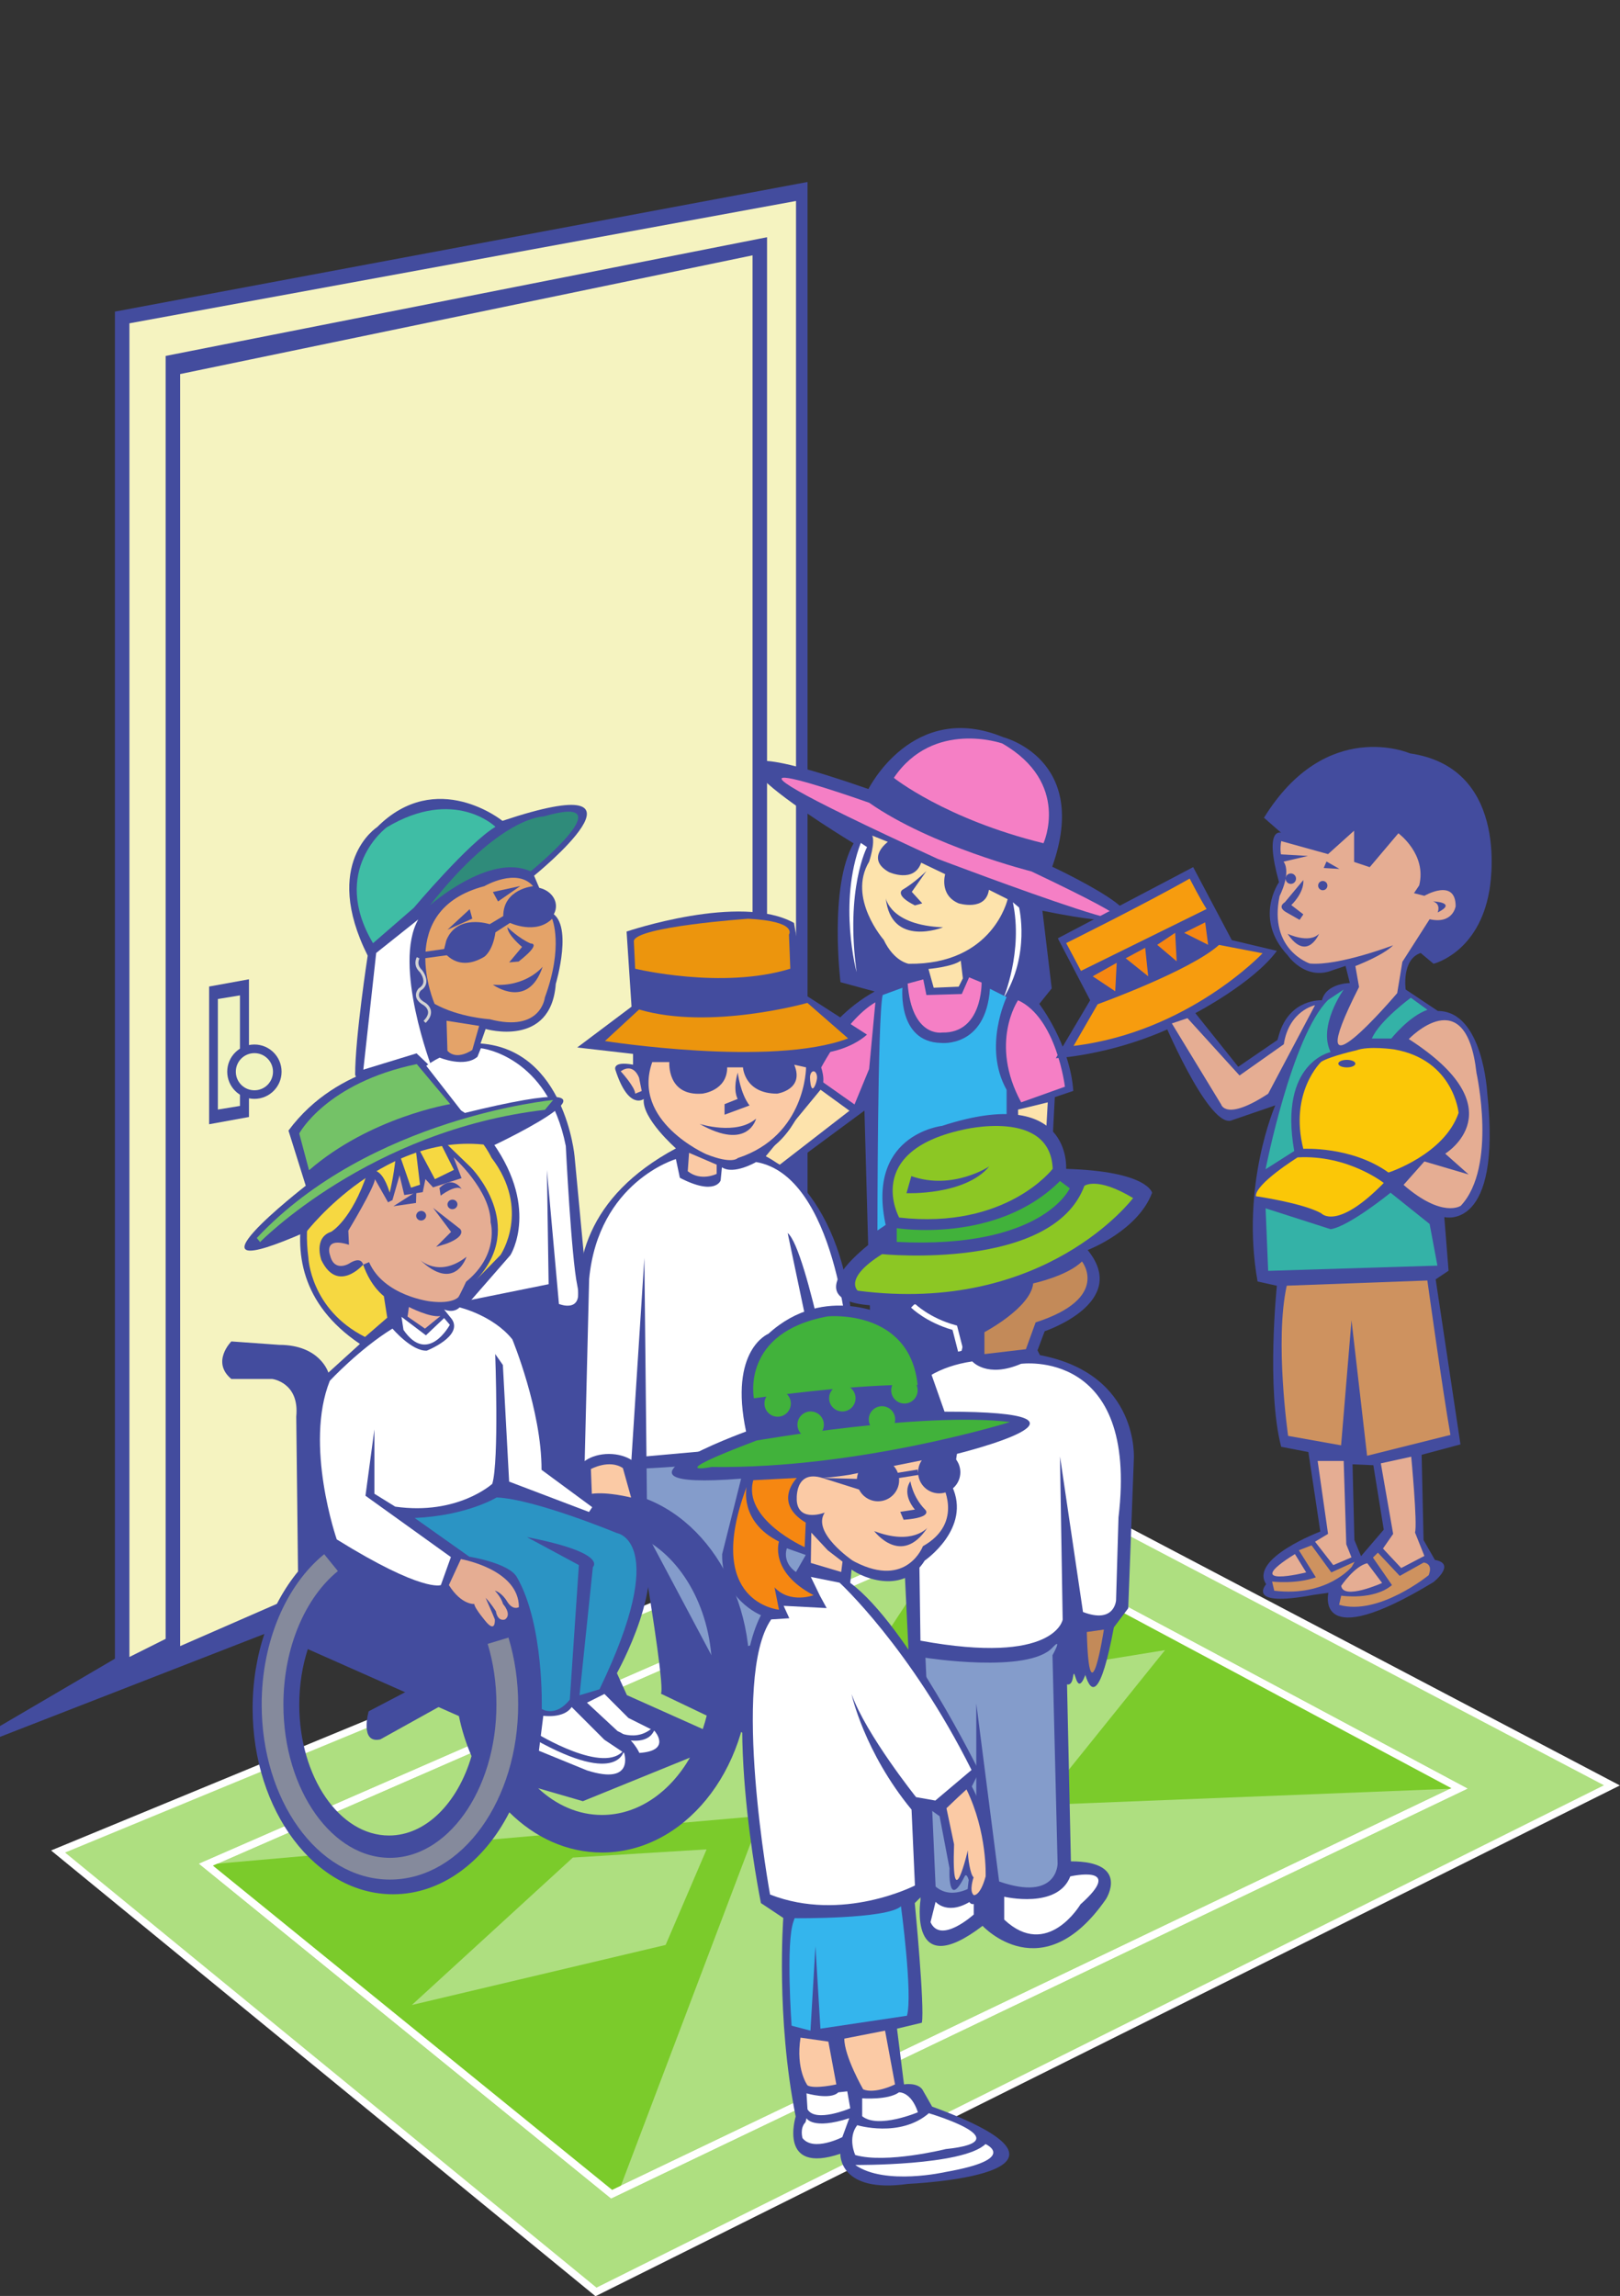 <?xml version="1.0" encoding="UTF-8"?><svg xmlns="http://www.w3.org/2000/svg" xmlns:xlink="http://www.w3.org/1999/xlink" height="684.3" preserveAspectRatio="xMidYMid meet" version="1.0" viewBox="2.4 -32.9 483.0 684.3" width="483.0" zoomAndPan="magnify"><rect x="2.4" y="-32.9" width="483.0" height="684.3" fill="#333333" stroke="none"/><defs><clipPath id="a"><path d="m12.236 806.39h602.11v-705.63h-602.11v705.63z"/></clipPath><clipPath id="b"><path d="m0 792.06h612v-792h-612v792z"/></clipPath></defs><g><g clip-path="url(#a)" fill="none" stroke="#fde17c" stroke-width="1.2" transform="matrix(1 0 0 -1 -9.837 759.18)"><g clip-path="url(#b)"><g><g><path d="m56.529 331.79 246.68 101.82 160.78-84.48-266.4-132.79-141.06 115.45z" fill="#aedf80" stroke="#fff" stroke-width="1.9" transform="translate(-34.726 -137) scale(1.137)"/></g><g><path d="m95.313 328.34 106.37-86.37 222.32 106.36-127.15 67.98-201.54-87.97z" fill="#aedf80" stroke="#fff" stroke-width="1.9" transform="translate(-34.726 -137) scale(1.137)"/></g><g><path d="m201.68 241.97-106.37 86.37 145.55 12.79-37.58-99.16" fill="#7bcb2b" stroke="none" transform="translate(-34.726 -137) scale(1.137)"/></g><g><path d="m424.29 348.35-131.44 69.56-50.39-76.78 181.83 7.22" fill="#7bcb2b" stroke="none" transform="translate(-34.726 -137) scale(1.137)"/></g><path d="m95.313 328.34 106.37-86.37 222.32 106.36-127.15 67.98-201.54-87.97z" stroke="#fff" stroke-width="1.9" transform="translate(-34.726 -137) scale(1.137)"/><g><path d="m226.59 332.35-10.74-25.05-66.54-15.74 42.21 38.64 35.07 2.15" fill="#aedf80" stroke="none" transform="translate(-34.726 -137) scale(1.137)"/></g><g><path d="m320.32,351.67 26.48,32.91-61.54-10.01-18.6-23.62 53.66.72" fill="#aedf80" stroke="none" transform="translate(-34.726 -137) scale(1.137)"/></g><g><path d="m26.909 356.24 226.15 88.01v325.18l-181.62-33.98v-353.12l-44.531-26.09" fill="#434c9e" stroke="none" transform="translate(-34.726 -137) scale(1.137)"/></g><g><path d="m88.54 385.63v333.45l150.1 31.12v-299.02l-150.1-65.55" fill="#f5f3c0" stroke="none" transform="translate(-34.726 -137) scale(1.137)"/></g><g><path d="m75.24 382.78v349.6l174.8 32.07v-224.92l-7.6 2.85v212.57l-157.7-31.12v-336.3l-9.5-4.75" fill="#f5f3c0" stroke="none" transform="translate(-34.726 -137) scale(1.137)"/></g><g><path d="m196.34 422.72 1.52 52.23-2.76 5.86-3.13 33.2s-2.47 27.95-24.66 29.59l1.34 3.8s17.16-5.03 18.39 11.82c0 0 4.93 16.44-1.65 18.9l-4.04 9.46s36.1 29.17-8.29 14.38c0 0-17.26 13.97-32.87-1.65 0 0-14.64-9.36-2.47-33.69 0 0-3.29-21.37-3.29-31.24l44.65-105.26 17.26-7.4" fill="#434c9e" stroke="none" transform="translate(-34.726 -137) scale(1.137)"/></g><g><path d="m139.12 569.89 10.67 9.25s14.32 16.99 21.43 21.26c0 0-10.75 10.51-28.54-0.16 0 0-14.94-11.14-3.56-30.35" fill="#3fbda5" stroke="none" transform="translate(-34.726 -137) scale(1.137)"/></g><g><path d="m154.06 579.85s15.71 13.84 26.39 8.86c0 0 25.64 20.92 3.37 14.39 0 0-11.26 0.23-29.76-23.25" fill="#2f8b7a" stroke="none" transform="translate(-34.726 -137) scale(1.137)"/></g><g><path d="m155.27 553.98s-10.78 24.59 13.02 30.85c0 0 8.54 4.98 12.81 0 0 0-7.83-0.71-7.83-7.83l-3.56-2.13s-8.53 2.84-11.38-4.27l-0.71-2.85s3.56-5.69 10.67-1.42c0 0 2.22 1.42 2.93 6.4l3.83 2.48s6.76-3.19 11.03 1.08c0 0 3.08-7.11-1.9-20.63 0 0-0.95-9.25-14.47-5.7 0 0-8.04 0.46-14.44 4.02" fill="#e4a369" stroke="none" transform="translate(-34.726 -137) scale(1.137)"/></g><g><path d="m187.09 579.6c0-2.74-2.65-4.96-5.92-4.96s-5.92 2.22-5.92 4.96 2.65 4.97 5.92 4.97 5.92-2.23 5.92-4.97" fill="#434c9e" stroke="none" transform="translate(-34.726 -137) scale(1.137)"/></g><g><path d="m174.37 574.08s2.93-2.92 6.08-4.27c0 0 3.15 0.22-3.15-4.73l-2.48-0.22 3.38 4.05s-3.83 3.15-3.83 5.17" fill="#434c9e" stroke="none" transform="translate(-34.726 -137) scale(1.137)"/></g><g><path d="m183.6 563.73s-4.28-5.4-13.05-4.72c0 0 9.22-6.75 13.05 4.72" fill="#434c9e" stroke="none" transform="translate(-34.726 -137) scale(1.137)"/></g><g><path d="m158.63,573.41 5.84,5.4 .68-2.48-6.52-2.92" fill="#434c9e" stroke="none" transform="translate(-34.726 -137) scale(1.137)"/></g><g><path d="m170.55 583.31 1.35-2.48 5.85 4.05-7.2-1.57" fill="#434c9e" stroke="none" transform="translate(-34.726 -137) scale(1.137)"/></g><g><path d="m150.98 576.11-11.03-8.78-3.37-30.59 13.95 4.27 4.04-3.82s-10.34 26.99-3.59 38.92" fill="#fff" stroke="none" transform="translate(-34.726 -137) scale(1.137)"/></g><g><path d="m158.4 549.56 8.55-1.35-1.8-6.3s-4.05-2.92-6.52-0.22l-0.23 7.87" fill="#e4a369" stroke="none" transform="translate(-34.726 -137) scale(1.137)"/></g><g><path d="m156.6 539.89s6.52-2.7 9.9 0.22l0.9 2.25s17.55-1.8 22.27-25.64c0 0 1.44-29.18 3.02-36.6 1.57-7.43-4.82-4.8-4.82-4.8l-3.15 35.1 0.45-29.92-25.64-5.18-14.18 54.9s5.18 6.74 11.25 9.67" fill="#fff" stroke="none" transform="translate(-34.726 -137) scale(1.137)"/></g><g><path d="m270.66 557.23-8.96 2.44s-3.08 25 3.44 36.4c0 0-61.34 36.94 3.89 14.23 0 0 11.65 23.39 35.36 13.58 0 0 22.9-5.73 12.83-33.94 0 0 45.48-21.31-2.57-11.54l2.44-20.36-3.26-4.07s8.09-10.58 8.91-22.8l-4.84-1.64-0.81-15.48-9.77-25.25-4.08-46.42-32.82-4.34-2.44 87.97-25.01-18.47-13.04 6.51 21.18 20.37s4.89 14.66 19.55 22.81" fill="#434c9e" stroke="none" transform="translate(-34.726 -137) scale(1.137)"/></g><g><path d="m311.75 588.71s-26.17 6.55-42.52 17.99c0 0-62.16 22.08 17.99-14.72 0 0 88.32-33.53 24.53-3.27" fill="#f57fc5" stroke="none" transform="translate(-34.726 -137) scale(1.137)"/></g><g><path d="m270.03 598.09 4.09-1.64s-6.01-4.37 0.28-7.92c0 0 6.55-3.01 8.46 2.46l6.29-3.01s-1.64-5.46 3.54-7.65c0 0 7.11-2.18 7.93 3.56l4.91-2.46s-3.82-17.21-25.94-16.94c0 0-3.83 0.55-6.56 6.29 0 0-9.56 10.92-3.82 20.48 0 0 1.64 4.92 0.82 6.83" fill="#fde3ac" stroke="none" transform="translate(-34.726 -137) scale(1.137)"/></g><g><path d="m284.23,588.8c0,0-.2-.2-.55-.52-1.01-.95-3.3-2.97-5.73-4.39 0,0-2.19-1.37 3.27-4.1l1.92.54-2.74,3.01" fill="#434c9e" stroke="none" transform="translate(-34.726 -137) scale(1.137)"/></g><g><path d="m273.58 581.7s1.09-7.1 15.02-7.65c0 0-13.66-5.46-15.02 7.65" fill="#434c9e" stroke="none" transform="translate(-34.726 -137) scale(1.137)"/></g><g><path d="m308.53 579.24s3.01-12.29-4.09-23.76c0 0 5.19 12.29 2.46 25.13l1.63-1.37" fill="#fff" stroke="none" transform="translate(-34.726 -137) scale(1.137)"/></g><g><path d="m267.02 596.18 1.64-1.1s-5.74-10.92-2.73-32.77c0 0-4.92 18.02 1.09 33.87" fill="#fff" stroke="none" transform="translate(-34.726 -137) scale(1.137)"/></g><g><path d="m308.26 554.93s-7.65-11.19 0.82-26.76l11.47 4.1s-2.18 18.02-12.29 22.66" fill="#f57fc5" stroke="none" transform="translate(-34.726 -137) scale(1.137)"/></g><g><path d="m279.31 559.3 4.1 1.1 0.82-4.1 9.28 0.27 1.92 4.37 3.27-1.36s0.28-13.38-10.37-13.11c0 0-7.92-1.37-9.02 12.83" fill="#f57fc5" stroke="none" transform="translate(-34.726 -137) scale(1.137)"/></g><g><path d="m270.85 554.39-1.64-17.48-3.83-9.29-10.1 7.11s7.1 14.74 15.57 19.66" fill="#f57fc5" stroke="none" transform="translate(-34.726 -137) scale(1.137)"/></g><g><path d="m272.76 556.3 5.19 1.91s-1.37-14.2 10.1-14.47c0 0 11.75-1.37 12.84 14.2l4.37-2.19s-6.28-13.11 0-24.3v-13.93l-33.87-22.94s0 55.99 1.37 61.72" fill="#34b5ed" stroke="none" transform="translate(-34.726 -137) scale(1.137)"/></g><g><path d="m308.26,526.26 7.79,1.91-.82-14.75-6.69-1.64-.28,14.48" fill="#fde3ac" stroke="none" transform="translate(-34.726 -137) scale(1.137)"/></g><g><path d="m256.47 531.48 7.58-5.51-18.27-14.14-3.79 2.07 14.48 17.58" fill="#fde3ac" stroke="none" transform="translate(-34.726 -137) scale(1.137)"/></g><g><path d="m284.77 563.13s6.29 0.55 8.47 2.18l0.55-4.64-1.1-2.18-6.55-0.28-1.37 4.92" fill="#fde3ac" stroke="none" transform="translate(-34.726 -137) scale(1.137)"/></g><g><path d="m384.39,436.5-7.13,1.38c-3.94,15.19-1.13,42.21-1.13,42.21l-5.06,1.12c-4.51,25.33 4.64,46.17 4.64,46.17l-11.75-4.03c-6.19-1.13-17.98,27.15-17.98,27.15s16.11,3.21.89-3.44c-15.18-6.63-28.71-7.32-28.71-7.32l9.01,15.19-8.48,16.24 35.49,18.66 10.13-19.14 11.82-2.81c-6.19-8.44-21.38-16.32-21.38-16.32l11.25-14.07 10.69,7.31c0,0-2.81-8.44 0,1.13 2.82,9.57 11.26,9 11.26,9 1.12,4.51 7.31,4.51 7.31,4.51l-1.12,4.5-3.38-1.13c-7.21-2.89-11.82,3.94-11.82,3.94-9,9.57-2.25,19.14-2.25,19.14-4.07,14.64.59,12.97.57,12.94l-4.51,3.94c16.32,26.45 38.27,16.88 38.27,16.88 27.01-3.93 20.82-36.01 20.82-36.01-2.81-16.32-14.63-19.14-14.63-19.14l-3.37,2.82c-5.07-1.69-3.94-9.57-3.94-9.57l8.44-5.63c11.82,0 12.94-21.38 12.94-21.38 3.94-36.58-11.25-32.65-11.25-32.65l1.12-14.06-3.38-2.26 6.5-43.26-10.18-2.73 .5-22.35 2.98-5.21c5.71-1-.36-5.8-.36-5.8-31.51-19.13-27.57-2.81-27.57-2.81l-3.94-.56c-18.01-3.38-12.38,2.81-12.38,2.81-4.51,6.75 14.2,13.8 14.2,13.8l-3.13,20.84zm12.07-23.07 1.74-4.22 5.96,6.95-2.73,16.89-5.46.24 .49-19.86" fill="#434c9e" stroke="none" transform="translate(-34.726 -137) scale(1.137)"/></g><g><path d="m150.86 375.28-12.88-6.74s-2.45-8.59 3.06-7.36l16.56 9.2-6.74 4.9" fill="#434c9e" stroke="none" transform="translate(-34.726 -137) scale(1.137)"/></g><g><path d="m211.35,426.98c1.04-.13 26.37-7.03 32.15-40.37-3.38,39.21-32.37,43.11-32.66,43.14l.51-2.77" fill="#858a9c" stroke="none" transform="translate(-34.726 -137) scale(1.137)"/></g><g><path d="m139.2 405.34s11.04-7.36 17.18-6.75l4.91-4.29s-19.63-1.84-22.09 11.04" fill="#2b94c4" stroke="none" transform="translate(-34.726 -137) scale(1.137)"/></g><g><path d="m377.26 596.65 12.29-3.41 6.83 6.14v-8.19l4.1-1.37 7.51 8.88s7.51-5.46 5.46-13.66l-1.37-2.04 2.73-0.69s8.2 4.78 8.2-2.73c0 0-0.69-4.78-6.83-3.41l-7.14-11.17-1.36-8.2s-27-31.84-10 1.62l-0.97 5.48s7.18 2.71 9.91 5.44c0 0-14.34-5.46-21.85-4.78 0 0-10.9 3.56-7.92 17.71 0 0 3.06 5.87 1.1 8.92 0 0-1.33 1.55-0.69 5.46" fill="#e5ad93" stroke="none" transform="translate(-34.726 -137) scale(1.137)"/></g><g><path d="m410.72 544.76s15.02 15.7 17.75-8.87c0 0 5.46-24.58-4.1-34.82 0 0-4.78-3.41-15.02 5.46l5.46 6.15 11.61-3.42-6.15 5.46s19.12 11.61-9.55 30.04" fill="#e5ad93" stroke="none" transform="translate(-34.726 -137) scale(1.137)"/></g><g><path d="m373.85 530.43 12.29 23.21s-6.83-1.37-8.19-10.24l-11.61-8.19-13.65 15.02-4.1-1.37 12.93-21.24s1.17-4.5 12.33 2.81" fill="#e5ad93" stroke="none" transform="translate(-34.726 -137) scale(1.137)"/></g><g><path d="m403.39 433.54 7.97 1.74s1.68-17.82 0.99-19.86l2.46-6.15-6.08-3.17-4.78 5.1 2.67 3.85-3.23 18.49" fill="#e5ad93" stroke="none" transform="translate(-34.726 -137) scale(1.137)"/></g><g><path d="m386.82,434.16h6.83l.68-21.84 1.37-3.42-4.78-2.04-4.78,6.14 3.41,2.05-2.73,19.11" fill="#e5ad93" stroke="none" transform="translate(-34.726 -137) scale(1.137)"/></g><g><path d="m389.55 555 4.1 2.74s-6.83-9.56-3.42-16.39c0 0-13.65-2.73-9.55-25.94l-7.51-4.78s6.82 34.82 16.38 44.37" fill="#34b2a7" stroke="none" transform="translate(-34.726 -137) scale(1.137)"/></g><g><path d="m373.17 500.39 0.68-16.39 44.38 1.37-2.05 10.92-10.24 8.19s-10.93-8.87-15.71-9.56l-17.06 5.47" fill="#34b2a7" stroke="none" transform="translate(-34.726 -137) scale(1.137)"/></g><g><path d="m378.72 480.11 36.87 1.36s4-28.87 6.05-40.48l-21.85-5.46-4.09 35.5-2.73-32.77-13.89 2.48s-3.58 24.87-0.36 39.37" fill="#ce925f" stroke="none" transform="translate(-34.726 -137) scale(1.137)"/></g><g><path d="m380.86 409.76 2.96-4.81s-17.81-4.43-2.96 4.81" fill="#e5ad93" stroke="none" transform="translate(-34.726 -137) scale(1.137)"/></g><g><path d="m399.84 407.36 3.89-5.18s-10.22-4.6-10.73-0.74c0 0 3.51 5.18 6.84 5.92" fill="#e5ad93" stroke="none" transform="translate(-34.726 -137) scale(1.137)"/></g><g><path d="m414.63 407.54s2.59-0.18 1.3-3.32c0 0-13.13-10.73-23.48-7.77l0.55 2.4s8.51-1.29 13.31 2.78l-4.99 7.21 1.3 1.29 5.73-6.1 6.28 3.51" fill="#ce925f" stroke="none" transform="translate(-34.726 -137) scale(1.137)"/></g><g><path d="m395.78 406.43s-6.47-7.95-20.34-6.28l-0.56 2.4s6.29-0.74 11.47 1.11l-4.45 7.1 3.33 1.29 5.18-7.1 6.1 2.78-0.73-1.3" fill="#ce925f" stroke="none" transform="translate(-34.726 -137) scale(1.137)"/></g><g><path d="m389.14,591.3-.73-1.7 4.13-.24-3.4,1.94" fill="#434c9e" stroke="none" transform="translate(-34.726 -137) scale(1.137)"/></g><g><path d="m376.02,593.24 .97-2.18 7.29,1.7-8.26.48" fill="#434c9e" stroke="none" transform="translate(-34.726 -137) scale(1.137)"/></g><g><path d="m378.21 580.61s-2.19-1.21 0.48-2.67l3.4-1.94 0.98 1.45-3.16 2.43s3.4 3.16 3.16 6.56l-4.86-5.83" fill="#434c9e" stroke="none" transform="translate(-34.726 -137) scale(1.137)"/></g><g><path d="m381.15,586.81c0-.76-.61-1.37-1.37-1.37-.75,0-1.36.61-1.36,1.37 0,.75.61,1.36 1.36,1.36 .76,0 1.37-.61 1.37-1.36" fill="#434c9e" stroke="none" transform="translate(-34.726 -137) scale(1.137)"/></g><g><path d="m389.38,584.99c0-.68-.54-1.22-1.21-1.22s-1.22.54-1.22,1.22c0,.67.55,1.21 1.22,1.21s1.21-.54 1.21-1.21" fill="#434c9e" stroke="none" transform="translate(-34.726 -137) scale(1.137)"/></g><g><path d="m378.94 572.35s5.58-2.67 8.25 0c0 0-3.15-7.53-8.25 0" fill="#434c9e" stroke="none" transform="translate(-34.726 -137) scale(1.137)"/></g><g><path d="m417.07 580.85s6.56-0.24 1.22-2.91c0 0 0.97 2.19-1.22 2.91" fill="#434c9e" stroke="none" transform="translate(-34.726 -137) scale(1.137)"/></g><g><path d="m401.04 544.9h5.1s4.62 5.83 9.48 7.53l-4.37 3.16s-8.27-6.07-10.21-10.69" fill="#34b2a7" stroke="none" transform="translate(-34.726 -137) scale(1.137)"/></g><g><path d="m329.14 553.89s24.29 8.75 31.82 15.55l11.42-2.19s-19.44-20.65-49.56-24.29l6.32 10.93" fill="#f79c0e" stroke="none" transform="translate(-34.726 -137) scale(1.137)"/></g><g><path d="m324.76 562.63-3.88 7.29s20.26 10.02 32.39 16.91c0 0 2.71-5.33 4.43-7.98l-32.94-16.22" fill="#f79c0e" stroke="none" transform="translate(-34.726 -137) scale(1.137)"/></g><g><path d="m370.64 503.56s12.17-1.74 17.13-4.47c0 0 3.98-4.72 16.39 7.95 0 0-9.43 7.45-22.59 6.7 0 0-11.18-6.95-10.93-10.18" fill="#fbc707" stroke="none" transform="translate(-34.726 -137) scale(1.137)"/></g><g><path d="m383.06,515.98c0,0 12.66.74 22.34-6.21 0,0 14.65,4.72 18.38,15.64 0,0-1.25,13.9-16.89,16.64 0,0-6.7.99-9.93-.25 0,0-6.7-1.49-9.19-2.98 0,0-8.44-7.95-4.71-22.84" fill="#fbc707" stroke="none" transform="translate(-34.726 -137) scale(1.137)"/></g><g><path d="m396.71,538.32c0-.55-1-.99-2.23-.99-1.24,0-2.24.44-2.24.99s1,.99 2.24.99c1.23,0 2.23-.44 2.23-.99" fill="#434c9e" stroke="none" transform="translate(-34.726 -137) scale(1.137)"/></g><g><path d="m106.59 524.33-10.45-1.9v36.1l10.45 1.9v-36.1" fill="#434c9e" stroke="none" transform="translate(-34.726 -137) scale(1.137)"/></g><g><path d="m104.23,527.23-5.794-.95v28.98l5.794.95v-28.98" fill="#f1f4c0" stroke="none" transform="translate(-34.726 -137) scale(1.137)"/></g><g><path d="m115.14 536.2c0-3.93-3.19-7.12-7.12-7.12-3.94 0-7.13 3.19-7.13 7.12 0 3.94 3.19 7.13 7.13 7.13 3.93 0 7.12-3.19 7.12-7.13" fill="#434c9e" stroke="none" transform="translate(-34.726 -137) scale(1.137)"/></g><g><path d="m103.14 536.2c0 2.69 2.18 4.87 4.88 4.87 2.69 0 4.87-2.18 4.87-4.87s-2.18-4.87-4.87-4.87c-2.7 0-4.88 2.18-4.88 4.87" fill="#f1f4c0" stroke="none" transform="translate(-34.726 -137) scale(1.137)"/></g><g><path d="m159.97,568.68-11.02-1.57 .68-1.58 9.9,1.35 .44,1.8" fill="#434c9e" stroke="none" transform="translate(-34.726 -137) scale(1.137)"/></g><g><path d="m209.93 435.3s29.99-8.27 46.19 4.14l-2.76-5.86s-25.16-8.27-43.78-0.69l0.35 2.41" fill="#434c9e" stroke="none" transform="translate(-34.726 -137) scale(1.137)"/></g><g><path d="m214.61 373.16c1.69 2.25-10.69 70.91-10.69 70.91s-32.64 46.71 14.63 72.03c0 0-9 7.88-8.44 12.95 0 0-3.98-3.08-7.42 7.6 0 0-1.04 2.42 4.61 1.4v2.82l-14.63 1.68 14.24 10.7-1.3 19.69s29.83 10.13 43.9 2.26l3.37-19.14 15.76-10.13s-4.5-4.5-13.51-5.06c0 0 6.02-10.7-2.42-10.7 0 0-2.75-11.08-11.76-15.58 0 0 20.94-8.05 23.75-44.07 0 0-24.76-39.96-16.32-78.23l1.69-19.69-9.57-11.82-25.89 12.38" fill="#434c9e" stroke="none" transform="translate(-34.726 -137) scale(1.137)"/></g><g><path d="m199.93 544.24s43.78-6.9 63.77 0.69l-10.68 9.31s-25.51-7.24-44.13-1.73l-8.96-8.27" fill="#ec950d" stroke="none" transform="translate(-34.726 -137) scale(1.137)"/></g><g><path d="m207.51 570.44 0.35-7.24s22.75-5.52 40.68 0l-0.35 8.96s2.41 3.45-10.68 4.14c0 0-29.65-2.07-30-5.86" fill="#ec950d" stroke="none" transform="translate(-34.726 -137) scale(1.137)"/></g><g><path d="m252.67 537.34s0-17.92-17.92-23.78c0 0-1.38-1.73-8.28 1.03 0 0-19.65 8.62-14.13 24.13h4.48s-0.69-8.96 8.62-8.27c0 0 6.55 0.69 6.55 6.89h4.14s0.34-6.89 8.96-6.89c0 0 7.24 1.03 4.48 7.58l3.1-0.69" fill="#fbcaa5" stroke="none" transform="translate(-34.726 -137) scale(1.137)"/></g><g><path d="m221.99 514.94 7.24-3.11v-2.41s-4.13-2.07-7.58 0.69l0.34 4.83" fill="#fbcaa5" stroke="none" transform="translate(-34.726 -137) scale(1.137)"/></g><g><path d="m209.58 531.14-0.69 3.45s-1.38 4.13-4.82 1.72c0 0 3.79-4.14 3.79-5.86l1.72 0.69" fill="#fbcaa5" stroke="none" transform="translate(-34.726 -137) scale(1.137)"/></g><g><path d="m255.55,534.7c0-.89-.64-2.87-1.15-2.87s-.69,1.98-.69,2.87 .41,1.61.92,1.61 .92-.72.92-1.61" fill="#fbcaa5" stroke="none" transform="translate(-34.726 -137) scale(1.137)"/></g><g><path d="m234.75 535.96s0.69-5.51 3.1-8.61l-6.55-2.42v2.76l3.45 1.38s-1.38 2.07 0 6.89" fill="#434c9e" stroke="none" transform="translate(-34.726 -137) scale(1.137)"/></g><g><path d="m224.75 522.52s9.65-3.1 14.82 1.38c0 0-2.06-8.62-14.82-1.38" fill="#434c9e" stroke="none" transform="translate(-34.726 -137) scale(1.137)"/></g><g><path d="m230.61 511.14-0.34-3.44s-1.38-4.14-10.69 0.69l-1.04 4.91s-20.33-5.95-22.75-31.46l-1.23-50.33 1.75 1.75 8.73 1.75 2.92-2.33 1.97 2.62 46.19 4.14 7.58 25.17s-3.11 44.33-24.13 47.91c0 0-5.86-3.44-8.96-1.38" fill="#fff" stroke="none" transform="translate(-34.726 -137) scale(1.137)"/></g><g><path d="m210.62 432.2s28.36 1.42 48.6 4.83l-6.55-47.58-24.82-6.2-17.23 32.4v16.55" fill="#849ccb" stroke="none" transform="translate(-34.726 -137) scale(1.137)"/></g><g><path d="m199.16 426.41c-4.38 0-1.61 0.07-5.5-0.22l-2.51 1.72-5.45 5.87-2.09 18.43-4.19 11.74-7.54 8.8-7.96 2.51 11.24 12.88s8.11 12.89-5.87 31.12c0 0-6.01 10.43-19.06 9.43 0 0-15 3.42-20.56-8.28 0 0-25.33-34.5 6.02-55.57l-8.28-7.52s-2.15 7.28-12.9 7.28l-12.54 0.9s-5.374-5.37 0-9.85h10.75s7.16-0.9 6.27-9.86l0.46-40.6c-7.31-8.91-11.9-21.68-11.9-35.87 0-26.92 16.48-48.74 36.81-48.74 12.7 0 23.9 8.52 30.51 21.48 6.65-6.59 15.1-10.54 24.29-10.54 21.35 0 38.71 21.28 38.71 47.44 0 26.17-17.36 47.45-38.71 47.45zm28.86-47.45c0-5.36-0.87-10.46-2.43-15.08l-19.9 8.9-2.62 5.77s13.76 24.48 6.35 35.55c10.86-5.41 18.6-19.11 18.6-35.14zm-84.71-42.98c-13 0-23.53 15.35-23.53 34.28 0 5.22 0.81 10.17 2.24 14.59l39.62-17.56c0.76-3.69 1.88-7.2 3.31-10.49-3.59-12.24-11.93-20.82-21.64-20.82zm55.85 5.39c-6.24 0-12.02 2.6-16.75 7.01l11.74-3.4 28.08 11.42c-5.27-9.12-13.65-15.03-23.07-15.03" fill="#434c9e" stroke="none" transform="translate(-34.726 -137) scale(1.137)"/></g><g><path d="m137.02 466.67 5.83 5.05-0.89 5.66s-3.4 2.4-5.43 8.24c0 0-6.66-7.66-10.95 1.18 0 0-2.16 5.87 2.56 7.44 0 0 5.33 2.9 9.55 15.56 0 0 3.25 3 5.8-5.29 0 0 1.53 6.03 1.79 12.28l3.8-10.99 2.36 0.78-1.37 11.37 5.28-9.92 4.99 2.44-4.81 9.58 9.3-8.98s14.93-15.15 1.29-29.49l6.44 6.59s8.05 11.82-2.38 25.5c0 0-6.91 15.05-21.92 13.1 0 0-11.19 2.79-18.15-8.23 0 0-10.4-12.8-7.95-31.03 0 0 0.48-13.58 14.86-20.84" fill="#f6d841" stroke="none" transform="translate(-34.726 -137) scale(1.137)"/></g><g><path d="m139.62 508.04 3.44-6.08 1.15 0.59 1.87 6.5 1.23-5.18 4.85 0.76 0.7 3.42 2-2.17 7.48 2.42-2.1 5.46s9.77-8.71 9.72-17.09c0 0 2.37-8.35-6.43-15.52 0 0-1.67-3.55-2.01-4.02 0 0-1.44-1.87-7.35-1.15 0 0-12.21 1.4-16.09 10.3l-1.55-0.66s-0.39 2.43-3.77 0.24c0 0-3.78-2.25-4.88 2.13 0 0-2.04 5.06 4.93 2.84l-0.17 3.7s6.9 11.43 6.98 13.51" fill="#e5ad93" stroke="none" transform="translate(-34.726 -137) scale(1.137)"/></g><g><path d="m144.46,500.94 6.02,3.84-.09-2.98-5.93-.86" fill="#434c9e" stroke="none" transform="translate(-34.726 -137) scale(1.137)"/></g><g><path d="m156.54 505.73 0.31-2.02s4.06 3.12 5.53 1.7c0 0-2.25 3.78-5.84 0.32" fill="#434c9e" stroke="none" transform="translate(-34.726 -137) scale(1.137)"/></g><g><path d="m154.87 500.51 7.07-5.51s1.94-1.77-3.53-3.87l-2.76-0.85 3.94 3.93-4.72 6.3" fill="#434c9e" stroke="none" transform="translate(-34.726 -137) scale(1.137)"/></g><g><path d="m151.33 486.99s4.93-5.02 12.3 0.69c0 0-3.04-9.58-12.3-0.69" fill="#434c9e" stroke="none" transform="translate(-34.726 -137) scale(1.137)"/></g><g><path d="m153.03,498.65c.1-.68-.39-1.33-1.1-1.44s-1.37.35-1.48,1.04c-.1.68.38,1.32 1.09,1.44 .72.11 1.38-.36 1.49-1.04" fill="#434c9e" stroke="none" transform="translate(-34.726 -137) scale(1.137)"/></g><g><path d="m161.24,501.62c.1-.69-.39-1.33-1.1-1.44-.71-.12-1.37.35-1.48,1.03s.38,1.33 1.09,1.44c.72.11 1.38-.35 1.49-1.03" fill="#434c9e" stroke="none" transform="translate(-34.726 -137) scale(1.137)"/></g><g><path d="m174.81 428.75-1.64 30.57-2.01 2.87s1.04-28.05-0.77-34.02c0 0-9.09-8.31-25.45-5.98l-5.46 3.38v16.88l-2.34-17.4 22.4-16.08-2.63-7.34s-4.7-2.06-27.3 11.97c0 0-8.57 24.7-1.82 41.58 0 0 7.8 8.38 16.43 13.68 0 0 5.13-6.03 9.02-5.77 0 0 9.53 3.76 6.57 8.22l-2.05 2.56s2.38-1.12 4.06 0.55c0 0 8.8-2.09 13.83-8.38 0 0 7.7-18.61 7.66-34.2l13.29-9.79-0.84-1.26-20.95 7.96" fill="#fff" stroke="none" transform="translate(-34.726 -137) scale(1.137)"/></g><g><path d="m147.11 468.52-0.52 3.42 6.4-4.84 4.77 4.52 1.5-1.76s-5.75-10.7-12.15-1.34" fill="#fff" stroke="none" transform="translate(-34.726 -137) scale(1.137)"/></g><g><path d="m148.53 474.53s5.44-2.83 8.26-2.38l-4.05-3.29-4.58 3.16s0.14 0.63 0.37 2.51" fill="#efb59a" stroke="none" transform="translate(-34.726 -137) scale(1.137)"/></g><g><path d="m176.84 403.72c-2.14 3.74-12.47 5.35-12.47 5.35l-14.33 10.15c13.73 0.6 21.49 5.38 21.49 5.38 10.03-0.42 31.54-9.34 31.54-9.34s14.16-2.09-4.56-40.94l-5.24-1.58 3.5 33.61s4.2 3.67-17.3 7.86l13.63-7.34-2.38-35.26c-3.77-4.8-7.36-2.46-7.36-2.46s0.66 22.11-6.52 34.57" fill="#2b94c4" stroke="none" transform="translate(-34.726 -137) scale(1.137)"/></g><g><path d="m159.01,401.63 3.15,6.81c0,0 15.21-2.62 15.21-12.58 0,0-1.58-1.05-3.15,1.57 0,0-1.27,2.2-3.16,2.74 0,0 1.62-1.62 2.15-3.5 0,0 2.43-2.69.54-4.04 0,0-1.88-.81-2.42,2.15 0,0-1.34,2.16-2.69,3.5 0,0 2.15-4.84 2.42-5.65 0,0 .27-3.5-2.15-.81 0,0-3.23,3.77-3.23,4.85 0,0-3.37-.31-6.67,4.96" fill="#e5ad93" stroke="none" transform="translate(-34.726 -137) scale(1.137)"/></g><g><path d="m183.77 367.37s5.39-0.8 7.44 2.29l8.59-8.59 5.16-3.44s2.86-8.59-9.74-4.58l-12.6 5.15 1.15 9.17" fill="#fff" stroke="none" transform="translate(-34.726 -137) scale(1.137)"/></g><g><path d="m195.22 370.8 4.58 2.29 6.3-6.3 6.87-3.43s4.58-5.16-4.01-5.73c0 0-1.72 4.01-5.72 5.73l-8.02 7.44" fill="#fff" stroke="none" transform="translate(-34.726 -137) scale(1.137)"/></g><g><path d="m181.84 362.84s18.21-11.25 23.17-4.3c0 0-0.99-9.93-23.5 2.65l0.33 1.65" fill="#434c9e" stroke="none" transform="translate(-34.726 -137) scale(1.137)"/></g><g><path d="m201.94 363.75s6.36-4.17 11.25 1.25c0 0-0.01-5.81-8.79-3.71l-2.46 2.46" fill="#434c9e" stroke="none" transform="translate(-34.726 -137) scale(1.137)"/></g><path d="m171.91 387.04c1.56-5.15 2.42-10.81 2.42-16.74 0-23.76-13.78-43.02-30.78-43.02s-30.78 19.26-30.78 43.02c0 15.89 6.17 29.76 15.34 37.21" stroke="#858a9c" stroke-width="5.7" transform="translate(-34.726 -137) scale(1.137)"/><g><path d="m121.72 494.3s20.92 27.12 48.82 22.48c0 0 46.37 21.81-7.75 8.52l-10.97 14.07s-21.7-0.78-34.87-18.6l4.53-14.46s-36.305-28.16 0.24-12.01" fill="#434c9e" stroke="none" transform="translate(-34.726 -137) scale(1.137)"/></g><g><path d="m109.5 491.54s28.68 29.32 74.7 34.67l2.14 2.57s-47.95-4.49-77.7-36.17l0.86-1.07" fill="#74c267" fill-rule="evenodd" stroke="none" transform="translate(-34.726 -137) scale(1.137)"/></g><g><path d="m122.34 510.37-2.57 9.64s7.06 13.27 30.82 18.19l8.78-10.49s-20.98-3.42-37.03-17.34" fill="#74c267" fill-rule="evenodd" stroke="none" transform="translate(-34.726 -137) scale(1.137)"/></g><g><path d="m210.27,487.36-4.14-64.47 4.83-.69-.69,65.16" fill="#434c9e" stroke="none" transform="translate(-34.726 -137) scale(1.137)"/></g><g><path d="m247.85 493.91 11.37-54.13 2.42 2.76s-8.62 47.23-13.79 51.37" fill="#434c9e" stroke="none" transform="translate(-34.726 -137) scale(1.137)"/></g><g><path d="m151.38,562.32c-.02.02 1.14-1.39.93-2.71-.1-.6-.48-1.1-1.12-1.5l-.04-.02-.04-.03c-.03-.04-.88-.89-.72-2.05 .11-.88.76-1.67 1.93-2.33 .01-.01 1.08-.64 1.22-1.69 .1-.76-.3-1.58-1.17-2.45l.54-.55c1.06,1.05 1.53,2.09 1.4,3.11-.19,1.44-1.54,2.22-1.6,2.26-.95.53-1.47,1.12-1.55,1.75-.11.77.5,1.39.5,1.4l-.07-.06c.85.52 1.35,1.21 1.49,2.04 .27,1.67-1.08,3.3-1.13,3.37-.96.91-1.17,1.93-.66,3.04l-.7.33c-.47-1-.7-2.49.79-3.91" fill="#d3d2d2" stroke="none" transform="translate(-34.726 -137) scale(1.137)"/></g><g><path d="m280.21,474.37c.16-.16 3.95-3.86 10.87-5.85 .17-.67 1.46-5.71 1.46-5.71l1.38.35-1.66,6.49-.4.11c-6.8,1.86-10.6,5.58-10.64,5.62l-1.01-1.01" fill="#fff" stroke="none" transform="translate(-34.726 -137) scale(1.137)"/></g><g><path d="m282.69 319.19s-3.38-21.91 16.27-6.89c0 0 15.67-17.02 32.33 6.97 0 0 6.48 9.94-9.17 9.94l-1.25 56.96 3.13 3.13s0.62-6.99 1.91-11.23c1.52-5 3.98-6.17 7.48 12.48l3.76 5.01 1.47 39s1.66 22.34-24.63 27.35l-0.63 1.25 1.88 5.01s22.53 7.51 11.27 21.28c0 0 13.14 5.01 16.9 15.02 0 0-1.14 5.64-22.54 6.26 0 0 1.59 22.39-32.55 11.27 0 0-20.82-2.3-14.4-27.54 0 0-36.92-24.41 11.9-18.78 0 0 3.13-3.76 8.13-6.89 5.01-3.13 0.63-1.25 0.63-1.25l-1.25-5.01s-18.15-13.14-16.27-26.91l5.63-116.43" fill="#434c9e" stroke="none" transform="translate(-34.726 -137) scale(1.137)"/></g><g><path d="m277.09 497.97s-9.59 17.25 16.61 23c0 0 23.01 5.76 23.65-10.22 0 0-12.15-15.98-40.26-12.78" fill="#8cc724" stroke="none" transform="translate(-34.726 -137) scale(1.137)"/></g><g><path d="m272.61 488.38s44.74-4.47 53.04 17.89c0 0 3.2 2.56 12.78-3.19 0 0-23-30.68-72.21-24.28 0 0-3.83 3.19 6.39 9.58" fill="#8cc724" stroke="none" transform="translate(-34.726 -137) scale(1.137)"/></g><g><path d="m325.02 486.46s7.66-9.58-12.15-15.97l-2.55-7.03-10.87-1.28v5.75s12.15 6.39 12.78 12.78c0 0 8.95 1.92 12.79 5.75" fill="#c38a59" stroke="none" transform="translate(-34.726 -137) scale(1.137)"/></g><g><path d="m319.26 507.55 2.56-1.91s-7.03-15.98-45.37-14.06v3.61s26.2-4.25 42.81 12.36" fill="#41b23b" stroke="none" transform="translate(-34.726 -137) scale(1.137)"/></g><g><path d="m280.28 508.83-1.27-4.47s15.33-0.64 21.72 7.03c0 0-9.58-6.39-20.45-2.56" fill="#434c9e" stroke="none" transform="translate(-34.726 -137) scale(1.137)"/></g><g><path d="m296.26 460.26s3.83-4.47 12.78-0.63c0 0 30.91 4.25 25.56-40.26l-0.64-21.73s-0.36-6.26-8.67-3.07l-6.03 40.77 0.7-42.77s-2-11.99-37.29-5.51l-0.47 33.58-8.31-12.78s-12.78 47.29 22.37 52.4" fill="#fff" stroke="none" transform="translate(-34.726 -137) scale(1.137)"/></g><g><path d="m326.29 389.33 4.48 0.64s-3.84-24.92-4.48-0.64" fill="#c38a59" stroke="none" transform="translate(-34.726 -137) scale(1.137)"/></g><g><path d="m322.69,377.63c.47,3.36.8-5.88 3.22.44l-.85,12.54-4.97-2.37-.56-11.51c0,0 2.6-3.15 3.16.9" fill="#434c9e" stroke="none" transform="translate(-34.726 -137) scale(1.137)"/></g><g><path d="m283.98 382.58s26.88-4.23 33.31 2.66c2.8 3 0-2 0-2l1.34-54.64s0-10-15.33-4.67l-5.99 46.65v-47.31s-6-4.67-10.67-0.67l-2.66 59.98" fill="#849ccb" stroke="none" transform="translate(-34.726 -137) scale(1.137)"/></g><g><path d="m304.63 319.94s14-3.33 17.33 5.33c0 0 14.66 3.33 2.67-7.33 0 0-8.67-14.66-20-4v6" fill="#fff" stroke="none" transform="translate(-34.726 -137) scale(1.137)"/></g><g><path d="m286.64 318.6s3.33-3.99 10 0.67v-4s-8.71-7.91-11.33-2l1.33 5.33" fill="#fff" stroke="none" transform="translate(-34.726 -137) scale(1.137)"/></g><g><path d="m230.67 409.74 4.97 19.78c-41.64-3.25 1.3 12.36 1.3 12.36-4.56 21.47 5.85 25.62 5.85 25.62 14.9 13.58 31.88 4.31 31.88 4.31 3.26 0 7.95-6.66 7.95-6.66l6.36-18.06c48.36 0.05 3.26-11.06 3.26-11.06l-1.3-8.46c5.2-11.06-7.16-19.52-7.16-19.52-5.52-8.89-16.02-4.66-19.18-2.36l-0.34-3.49c14.97-11.06 33.83-49.45 33.83-49.45l-1.95-3.9c6.51-12.36 5.36-26.25 5.36-26.25-8.49-11.27-6.17 1.7-6.17 1.7s-0.55 2.02-1.08 0.96c-4.54-9.07-3.96 2.12-3.96 2.12l-2.6 13.66-4.56 3.25 1.3-22.77-3.25-3.25s2.64-27.19 1.86-31.36l-6.52-1.56 1.83-14.61s3.31 0.59 4.78-1.27l2.6-4.55c48.95-17.91-6.34-20.26-6.34-20.26-18.22-2.6-17.73 7.9-17.73 7.9-16.44-5.55-11.71 9.76-11.71 9.76-5.21 26.02-3.25 52.05-3.25 52.05l-5.86 3.9s-11.06 54 0 75.47c0 0-10.43 4.22-10.17 16" fill="#434c9e" stroke="none" transform="translate(-34.726 -137) scale(1.137)"/></g><g><path d="m238.99 450.6s-3.47 17.32 19.39 21.47c0 0 21.47 2.08 23.55-18 0 0-12.47 0.69-42.94-3.47" fill="#41b23b" stroke="none" transform="translate(-34.726 -137) scale(1.137)"/></g><g><path d="m239.68 439.52s43.64 7.62 66.49 4.85c0 0-39.54-12.32-78.27-11.78 0 0-13.85-2.77 11.78 6.93" fill="#41b23b" stroke="none" transform="translate(-34.726 -137) scale(1.137)"/></g><g><path d="m248.68 449.22c0-1.91-1.55-3.46-3.46-3.46s-3.46 1.55-3.46 3.46 1.55 3.46 3.46 3.46 3.46-1.55 3.46-3.46" fill="#41b23b" stroke="none" transform="translate(-34.726 -137) scale(1.137)"/></g><g><path d="m257.34 443.68c0-1.92-1.55-3.47-3.46-3.47s-3.47 1.55-3.47 3.47c0 1.91 1.56 3.46 3.47 3.46s3.46-1.55 3.46-3.46" fill="#41b23b" stroke="none" transform="translate(-34.726 -137) scale(1.137)"/></g><g><path d="m265.65 450.6c0-1.91-1.55-3.46-3.46-3.46-1.92 0-3.47 1.55-3.47 3.46 0 1.92 1.55 3.47 3.47 3.47 1.91 0 3.46-1.55 3.46-3.47" fill="#41b23b" stroke="none" transform="translate(-34.726 -137) scale(1.137)"/></g><g><path d="m276.04 445.06c0-1.91-1.55-3.46-3.46-3.46s-3.46 1.55-3.46 3.46 1.55 3.46 3.46 3.46 3.46-1.55 3.46-3.46" fill="#41b23b" stroke="none" transform="translate(-34.726 -137) scale(1.137)"/></g><g><path d="m281.93 452.68c0-1.91-1.55-3.46-3.46-3.46-1.92 0-3.47 1.55-3.47 3.46s1.55 3.46 3.47 3.46c1.91 0 3.46-1.55 3.46-3.46" fill="#41b23b" stroke="none" transform="translate(-34.726 -137) scale(1.137)"/></g><g><path d="m264.88 408.05s-10.83 7.32-7.31 12.58c0 0-6.73-2.63-7.32 2.93 0 0-0.88 8.49 6.73 6.14 0 0 3.8 0.3 6.94 0.82l24.24 4.85v-6.93s6.24-10.39-4.85-16.62c0 0-4.15-11.09-17.71-4.16" fill="#fbcaa5" stroke="none" transform="translate(-34.726 -137) scale(1.137)"/></g><g><path d="m277.08 429.13c0-3.06-2.48-5.54-5.54-5.54s-5.54 2.48-5.54 5.54 2.48 5.54 5.54 5.54 5.54-2.48 5.54-5.54" fill="#434c9e" stroke="none" transform="translate(-34.726 -137) scale(1.137)"/></g><g><path d="m293.13 431.21c0-3.06-2.48-5.54-5.54-5.54s-5.54 2.48-5.54 5.54 2.48 5.54 5.54 5.54 5.54-2.48 5.54-5.54" fill="#434c9e" stroke="none" transform="translate(-34.726 -137) scale(1.137)"/></g><g><path d="m275.87,430.93c-.1-.02-7.21-1.34-7.77-1.52-.22,0-11.12.29-11.12.29l11.12-3.51 8.09,3.36c.01-.01 5.97.96 5.97.96l-.23,1.4-6.06-.98" fill="#434c9e" stroke="none" transform="translate(-34.726 -137) scale(1.137)"/></g><g><path d="m280.03 428.84s0.6-4.15 3.86-7.42c0 0 2.38-2.07-5.63-2.67l-0.89 2.08 3.85 0.59s-3.56 3.86-1.19 7.42" fill="#434c9e" stroke="none" transform="translate(-34.726 -137) scale(1.137)"/></g><g><path d="m284.49 416.67s-3.86-4.75-13.95-0.89c0 0 7.12-9.5 13.95 0.89" fill="#434c9e" stroke="none" transform="translate(-34.726 -137) scale(1.137)"/></g><g><path d="m253.92,407.43 7.97-2.37 .34,2.71-3.86,2.97-4.32,4.63-.13-7.94" fill="#fbcaa5" stroke="none" transform="translate(-34.726 -137) scale(1.137)"/></g><g><path d="m253.92 403.77 7.54-1.51s18.57-17.05 34.6-49.1l-9.49-8.01-5.05 0.89s-13.06 16.32-16.92 27c0 0 3.27-15.13 15.73-30.27l0.89-19.89s-18.99-9.79-37.99-2.37c0 0-10.38 56.69 0.3 72.12l4.75 0.3-1.49 3.26 11.28-0.59-1.78 3.27" fill="#fff" stroke="none" transform="translate(-34.726 -137) scale(1.137)"/></g><g><path d="m292.49,345.99-3-2.85 1.99-9.46c-.71-20.05 3.61-1.59 3.61-1.59 0-1.99.66-6.47 1.52-7.06 0,0-1.28-3.61.04-4.68 0,0 1.67-.36 3.11,4.91 0,0 .49,11.55-5.02,22.81l-2.25-2.08" fill="#fbcaa5" stroke="none" transform="translate(-34.726 -137) scale(1.137)"/></g><g><path d="m249.66 314.3s24.25-0.26 27.9 3.13c0 0 3.13-23.22 1.57-28.69l-22.69-3.39-1.31 21.64-1.3-22.16-4.95 1.3s-1.57 21.91 0.52 27.38" fill="#34b5ed" stroke="none" transform="translate(-34.726 -137) scale(1.137)"/></g><g><path d="m273.39 284.83 2.61-14.09s-5.22-2.6-8.35-1.3c0 0-4.95 8.61-4.95 13.3l10.69 2.09" fill="#fbcaa5" stroke="none" transform="translate(-34.726 -137) scale(1.137)"/></g><g><path d="m251.22 283 7.3-1.04 2.09-11.22s-5.74-1.3-7.56-0.26c-1.83 1.05 0 0 0 0s-3.13 4.18-1.83 12.52" fill="#fbcaa5" stroke="none" transform="translate(-34.726 -137) scale(1.137)"/></g><g><path d="m267.39 267.09s6.78-0.52 9.65 1.57c0 0 3.13 0.26 4.96-5.22 0 0-10.44-4.43-14.61-1.04v4.69" fill="#fff" stroke="none" transform="translate(-34.726 -137) scale(1.137)"/></g><g><path d="m266.09 260.05s11.21-3.39 18.78 3.13c0 0 24.77-7.3 4.43-9.39 0 0-15.65-3.91-23.73-1.56 0 0-2.09 4.43 0.52 7.82" fill="#fff" stroke="none" transform="translate(-34.726 -137) scale(1.137)"/></g><g><path d="m265.57 249.62s28.16-0.26 34.16 5.48c0 0 8.87-3.92-10.43-7.31 0 0-15.91-3.65-23.73 1.83" fill="#fff" stroke="none" transform="translate(-34.726 -137) scale(1.137)"/></g><g><path d="m252.79 268.4s6.26-1.83 8.34 0.26l2.35 0.26 0.78-4.44s-9.13-3.91-11.21-0.26l-0.26 4.18" fill="#fff" stroke="none" transform="translate(-34.726 -137) scale(1.137)"/></g><g><path d="m252.79 261.88s1.56-3.13 11.21 0l-1.82-4.96s-7.57-3.91-10.44-0.26c0 0-0.78 2.61 0.79 4.17" fill="#fff" stroke="none" transform="translate(-34.726 -137) scale(1.137)"/></g><g><path d="m250.25 429.7s-6.44-6.43 2.34-11.7l-0.29-6.43s-16.39 7.31-13.46 17.55l11.41 0.58" fill="#f68711" stroke="none" transform="translate(-34.726 -137) scale(1.137)"/></g><g><path d="m237.08 427.36s-2.04-9.07 8.49-14.33c0 0-2.63-7.9 9.07-14.05 0 0-6.14-2.34-10.24 2.05l1.17-5.85s-19.9 1.76-8.49 32.18" fill="#f68711" stroke="none" transform="translate(-34.726 -137) scale(1.137)"/></g><g><path d="m247.62 411.27 4.97-1.75-2.55-4.46s-3.59 2.12-2.42 6.21" fill="#849ccb" stroke="none" transform="translate(-34.726 -137) scale(1.137)"/></g><g><path d="m327.84,561.21 5.9-3.93 .39,7.47-6.29-3.54" fill="#f68711" fill-rule="evenodd" stroke="none" transform="translate(-34.726 -137) scale(1.137)"/></g><g><path d="m336.49,565.93 5.11,2.75 .79-7.47-5.9,4.72" fill="#f68711" fill-rule="evenodd" stroke="none" transform="translate(-34.726 -137) scale(1.137)"/></g><g><path d="m344.75,569.46 4.71,3.15 .4-7.47-5.11,4.32" fill="#f68711" fill-rule="evenodd" stroke="none" transform="translate(-34.726 -137) scale(1.137)"/></g><g><path d="m351.82,572.61 5.51,2.75 .78-5.9-6.29,3.15" fill="#f68711" fill-rule="evenodd" stroke="none" transform="translate(-34.726 -137) scale(1.137)"/></g><g><path d="m275.69 613.23s13.53-10.83 39.24-17.14c0 0 7.22 15.79-10.82 26.16 0 0-18.05 6.32-28.42-9.02" fill="#f57fc5" stroke="none" transform="translate(-34.726 -137) scale(1.137)"/></g><g><path d="m209.65 430.17c0-3.22-3.88-5.82-8.68-5.82-4.79 0-8.67 2.6-8.67 5.82s3.88 5.83 8.67 5.83c4.8 0 8.68-2.61 8.68-5.83" fill="#434c9e" stroke="none" transform="translate(-34.726 -137) scale(1.137)"/></g><g><path d="m196.25 432.04s4.82 2.66 8.39 0.25l2.16-7.72s-6.15 1.57-10.3 0.99l-0.25 6.48" fill="#fbcaa5" stroke="none" transform="translate(-34.726 -137) scale(1.137)"/></g></g><g><path d="m-428.58-62.489h241.89v225.66h-241.89z" fill="#000" opacity=".422" stroke="#000" stroke-linejoin="round" stroke-width="6.3" transform="matrix(1 0 0 -1 0 792)"/></g></g></g></g></svg>